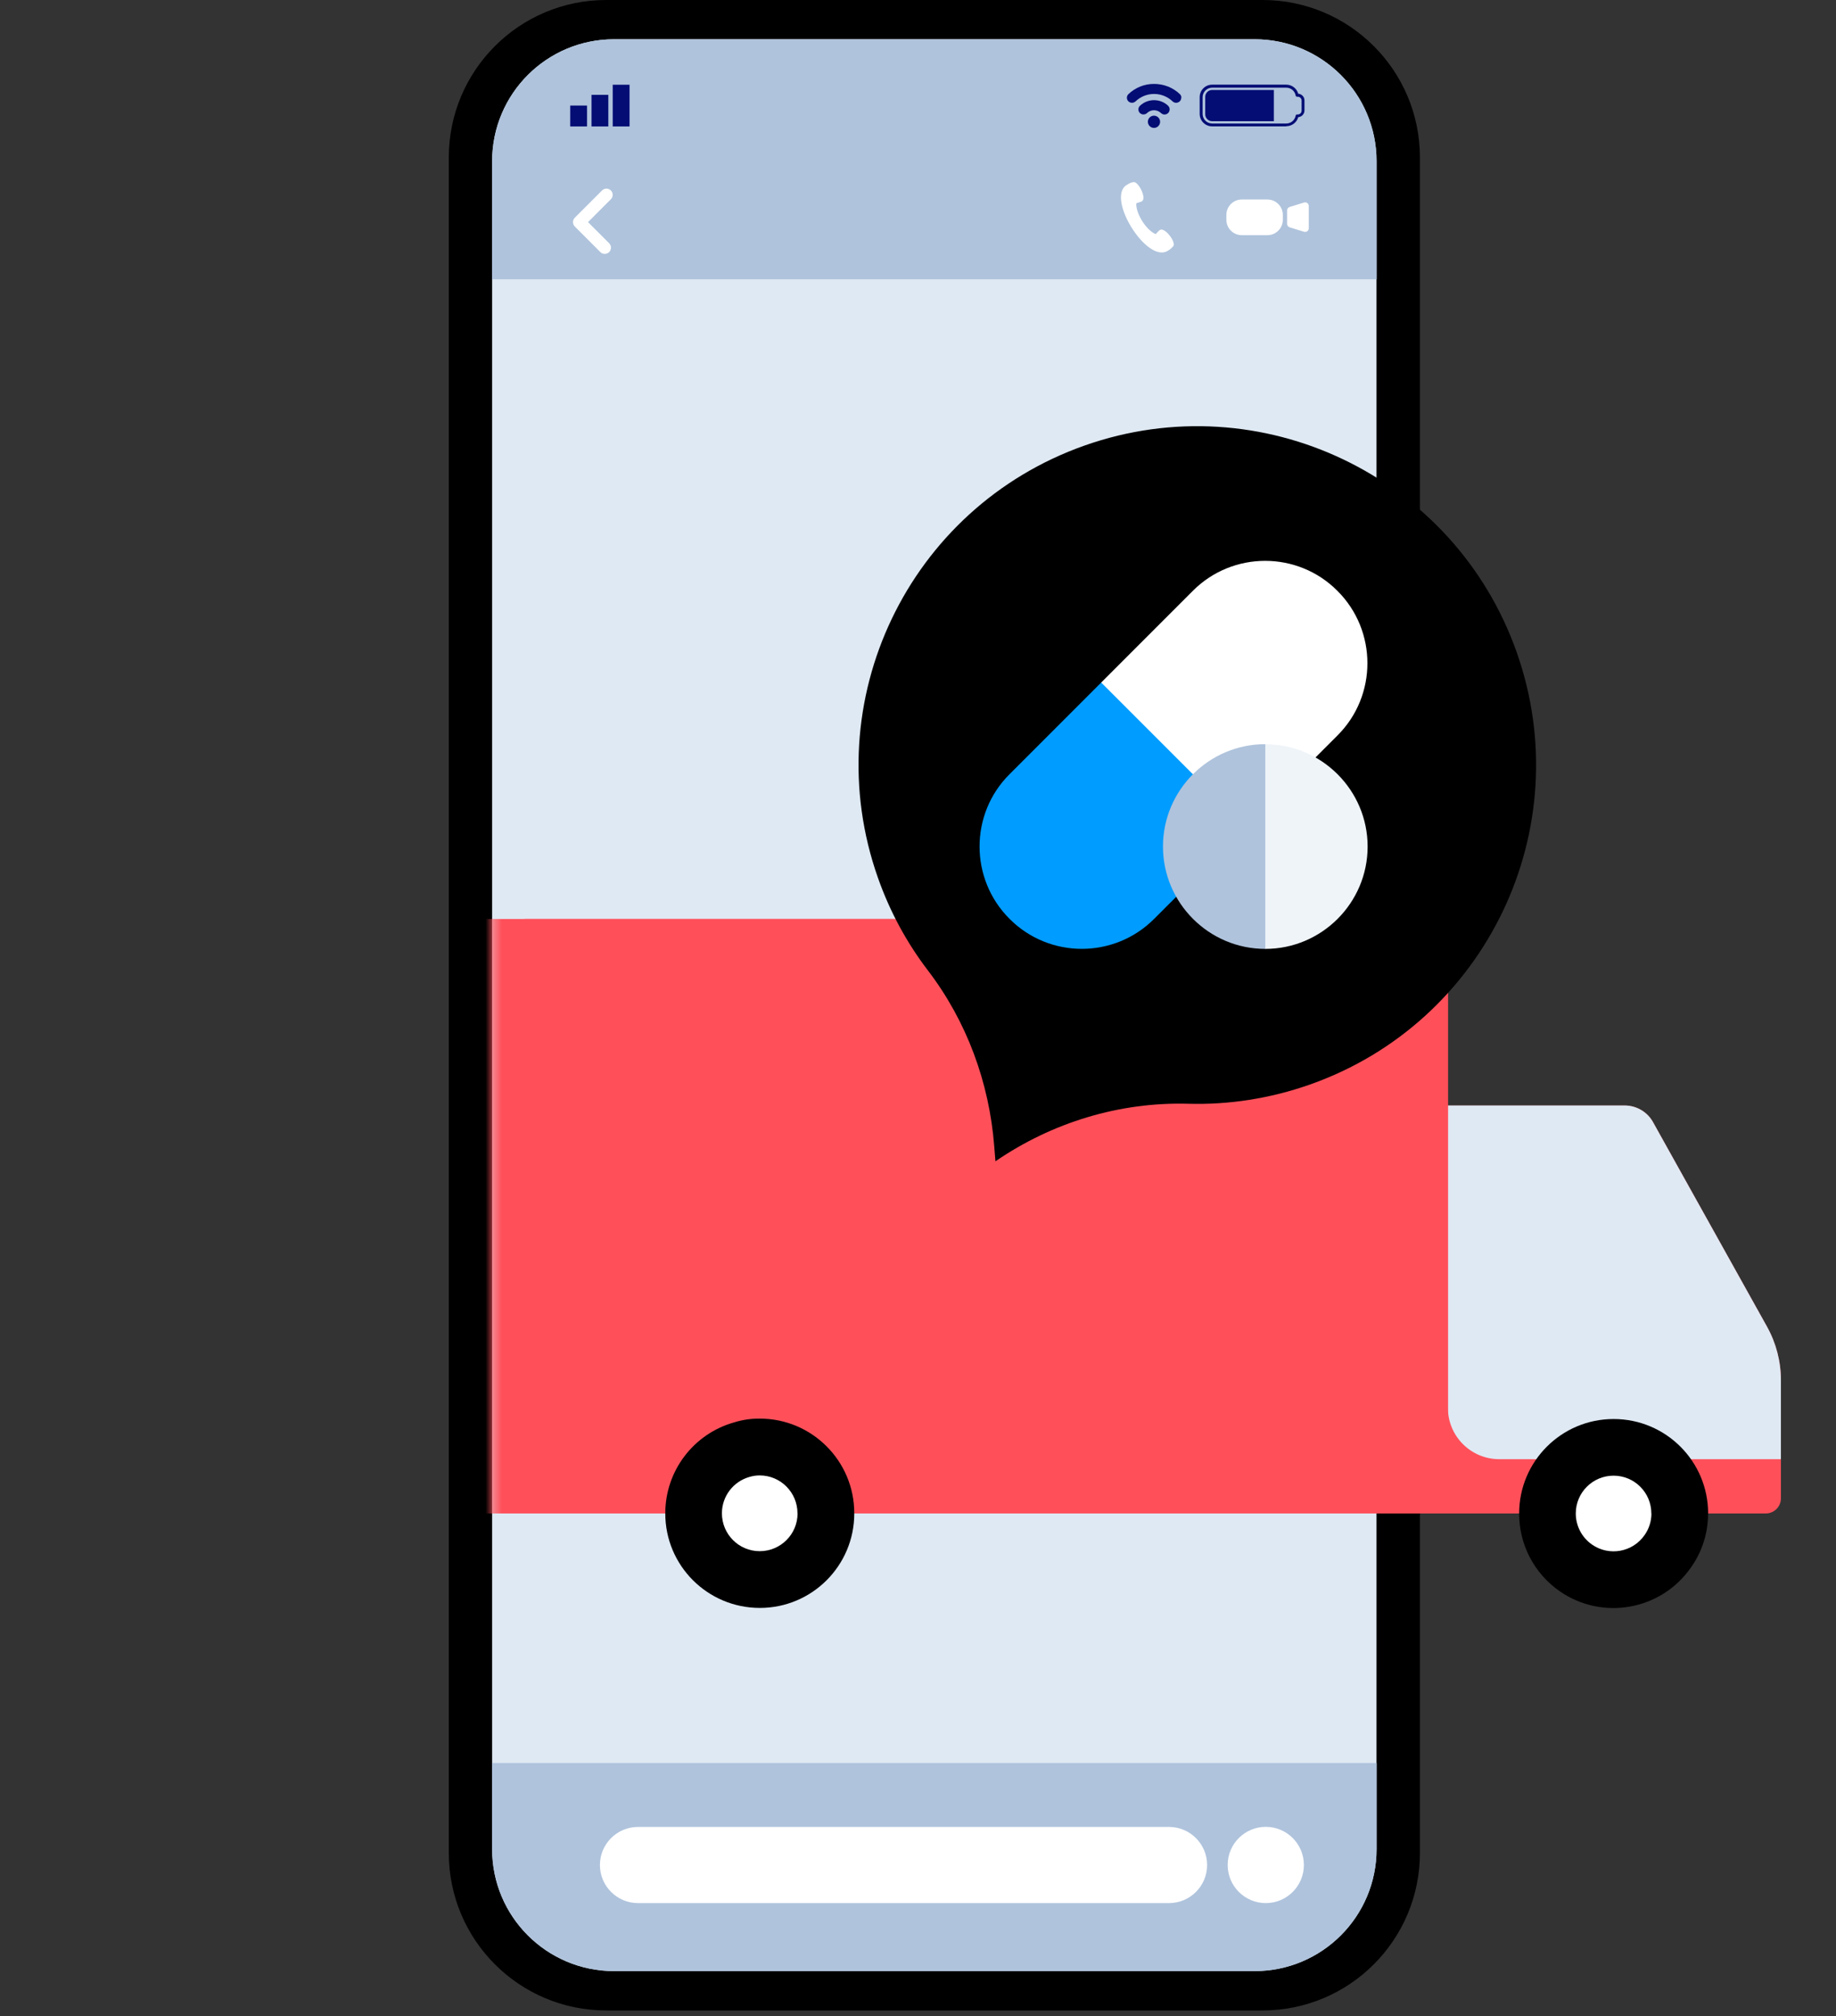 <svg width="225" height="247" viewBox="0 0 225 247" fill="none" xmlns="http://www.w3.org/2000/svg"><rect x="0" y="0" width="225" height="247" fill="#333333" stroke="none"/><path d="M154.72 0H74.29C63.636 0 55 8.636 55 19.29V226.99C55 237.644 63.636 246.28 74.29 246.28H154.72C165.374 246.28 174.01 237.644 174.01 226.99V19.29C174.01 8.636 165.374 0 154.72 0Z" fill="black"/><path d="M153.75 4.81H75.25C66.999 4.81 60.31 11.499 60.31 19.75V226.52C60.31 234.771 66.999 241.46 75.25 241.46H153.75C162.001 241.46 168.69 234.771 168.69 226.52V19.75C168.69 11.499 162.001 4.81 153.75 4.81Z" fill="#DFE9F3"/><path d="M60.31 34.21V19.75C60.31 11.5 67 4.81 75.25 4.81H153.76C162.01 4.81 168.7 11.5 168.7 19.75V34.21H60.31Z" fill="#AFC3DC"/><path d="M153.76 241.46H75.25C67 241.46 60.31 234.77 60.31 226.52V215.97H168.7V226.52C168.7 234.77 162.01 241.46 153.76 241.46Z" fill="#AFC3DC"/><path d="M143.26 223.8H78.19C75.611 223.8 73.52 225.889 73.52 228.465C73.52 231.041 75.611 233.13 78.19 233.13H143.26C145.839 233.13 147.93 231.041 147.93 228.465C147.93 225.889 145.839 223.8 143.26 223.8Z" fill="white"/><path d="M155.12 233.13C157.699 233.13 159.79 231.039 159.79 228.46C159.79 225.881 157.699 223.79 155.12 223.79C152.541 223.79 150.45 225.881 150.45 228.46C150.45 231.039 152.541 233.13 155.12 233.13Z" fill="white"/><path d="M155.32 24.44H152.18C151.136 24.44 150.29 25.286 150.29 26.33V26.92C150.29 27.964 151.136 28.81 152.18 28.81H155.32C156.364 28.81 157.21 27.964 157.21 26.92V26.33C157.21 25.286 156.364 24.44 155.32 24.44Z" fill="white"/><path d="M159.81 28.39L158.05 27.85C157.86 27.79 157.73 27.62 157.73 27.42V25.78C157.73 25.58 157.86 25.41 158.05 25.35L159.81 24.81C160.1 24.72 160.39 24.94 160.39 25.24V27.96C160.39 28.26 160.1 28.48 159.81 28.39Z" fill="white"/><path fill-rule="evenodd" clip-rule="evenodd" d="M138.08 22.67C138.38 22.45 138.57 22.37 138.9 22.31C139.45 22.17 140.46 24.09 140.02 24.58C139.86 24.77 139.64 24.74 139.25 24.91C139.17 26.14 140.48 28.22 141.63 28.68C141.9 28.41 142.01 28.22 142.23 28.13C142.89 27.97 144.14 29.72 143.79 30.15C143.57 30.4 143.43 30.53 143.11 30.72C140.57 32.33 135.51 24.24 138.08 22.65V22.67Z" fill="white"/><path d="M74.11 31.1C73.91 31.1 73.72 31.03 73.57 30.88L70.44 27.75C70.3 27.61 70.22 27.41 70.22 27.21C70.22 27.01 70.3 26.81 70.44 26.67L73.78 23.33C74.08 23.03 74.56 23.03 74.86 23.33C75.16 23.63 75.16 24.11 74.86 24.41L72.06 27.21L74.65 29.8C74.95 30.1 74.95 30.58 74.65 30.88C74.5 31.03 74.3 31.1 74.11 31.1Z" fill="white"/><path d="M157.63 15.48H148.55C147.71 15.48 147.02 14.8 147.02 13.95V11.9C147.02 11.06 147.7 10.37 148.55 10.37H157.63C158.32 10.37 158.91 10.83 159.1 11.48C159.52 11.51 159.86 11.86 159.86 12.29V13.54C159.86 13.97 159.52 14.32 159.1 14.35C158.92 15 158.32 15.46 157.63 15.46V15.48ZM148.55 10.74C147.91 10.74 147.38 11.26 147.38 11.91V13.96C147.38 14.6 147.9 15.13 148.55 15.13H157.63C158.2 15.13 158.68 14.73 158.78 14.17C158.8 14.08 158.87 14.02 158.96 14.02H159.05C159.3 14.02 159.51 13.81 159.51 13.56V12.31C159.51 12.06 159.3 11.85 159.05 11.85H158.96C158.87 11.85 158.8 11.79 158.78 11.7C158.68 11.14 158.2 10.74 157.63 10.74H148.55Z" fill="#030D74"/><path d="M148.55 11.02H156.11V14.85H148.55C148.08 14.85 147.7 14.47 147.7 14V11.87C147.7 11.4 148.08 11.02 148.55 11.02Z" fill="#030D74"/><path d="M71.94 12.93H69.88V15.49H71.94V12.93Z" fill="#030D74"/><path d="M74.55 11.62H72.49V15.49H74.55V11.62Z" fill="#030D74"/><path d="M77.15 10.38H75.09V15.49H77.15V10.38Z" fill="#030D74"/><path d="M144.76 11.97C144.76 12.14 144.7 12.29 144.58 12.41C144.33 12.65 143.94 12.66 143.69 12.41C143.08 11.83 142.27 11.51 141.43 11.51C140.59 11.51 139.78 11.83 139.17 12.41C138.92 12.65 138.52 12.65 138.28 12.41C138.04 12.17 138.04 11.78 138.28 11.54C138.28 11.54 138.28 11.54 138.29 11.53C139.14 10.72 140.27 10.27 141.44 10.28C142.61 10.28 143.74 10.72 144.59 11.53C144.71 11.64 144.78 11.8 144.78 11.97H144.76Z" fill="#030D74"/><path d="M143.15 12.96C143.4 13.19 143.4 13.58 143.17 13.83C143.17 13.83 143.17 13.83 143.16 13.84C142.91 14.09 142.52 14.09 142.27 13.84C141.79 13.39 141.05 13.39 140.58 13.84C140.33 14.08 139.93 14.08 139.69 13.84C139.45 13.6 139.45 13.21 139.69 12.97C139.69 12.97 139.69 12.97 139.7 12.96C140.67 12.04 142.19 12.04 143.16 12.96H143.15Z" fill="#030D74"/><path d="M142.17 14.92C142.17 15.33 141.83 15.67 141.42 15.67C141.01 15.67 140.67 15.33 140.67 14.92C140.67 14.51 141 14.17 141.42 14.17C141.83 14.17 142.17 14.51 142.17 14.92Z" fill="#030D74"/><mask id="mask0_3035_675" style="mask-type:luminance" maskUnits="userSpaceOnUse" x="60" y="4" width="165" height="238"><path d="M75.25 4.81H224.11V241.46H75.25C67.01 241.46 60.31 234.77 60.31 226.52V19.75C60.31 11.51 67 4.81 75.25 4.81Z" fill="white"/></mask><g mask="url(#mask0_3035_675)"><path d="M216.56 162.55L202.57 137.46C201.87 136.2 200.53 135.42 199.09 135.43H177.44V114.72C177.44 113.54 176.48 112.59 175.3 112.58H58.89C57.71 112.58 56.76 113.54 56.75 114.72V182.3C56.75 184.01 58.14 185.4 59.85 185.4H216.39C217.41 185.4 218.25 184.58 218.25 183.55C218.25 183.55 218.25 183.55 218.25 183.54V169.11C218.25 166.82 217.67 164.57 216.56 162.56V162.55Z" fill="#FF505A"/><path d="M218.25 169.1V178.75H183.73C180.26 178.75 177.44 175.94 177.44 172.46V135.42H199.09C200.53 135.42 201.87 136.19 202.57 137.45L216.56 162.54C217.67 164.54 218.25 166.8 218.25 169.09V169.1Z" fill="#DFE9F3"/><path d="M209.32 185.4C209.33 187.77 208.6 190.09 207.22 192.02C203.58 197.26 196.37 198.56 191.13 194.92C188.01 192.75 186.16 189.2 186.17 185.41C186.17 179.01 191.35 173.83 197.75 173.83C204.15 173.83 209.33 179.01 209.33 185.41L209.32 185.4Z" fill="black"/><path d="M202.38 185.4C202.38 186.35 202.09 187.27 201.54 188.05C200.08 190.15 197.2 190.67 195.1 189.21C193.85 188.34 193.11 186.92 193.11 185.4C193.11 182.84 195.18 180.77 197.74 180.77C200.3 180.77 202.37 182.84 202.37 185.4H202.38Z" fill="white"/><path d="M177.44 114.71V179.09H76.98C69.97 179.09 64.29 173.41 64.29 166.4V112.57H175.3C176.48 112.57 177.43 113.53 177.44 114.71Z" fill="#FF505A"/><path d="M104.69 185.4C104.69 191.8 99.5 196.98 93.1 196.97C86.7 196.96 81.52 191.78 81.53 185.38C81.53 180.18 85 175.62 90.01 174.23C91.01 173.92 92.06 173.77 93.11 173.78C99.51 173.78 104.7 178.98 104.69 185.38C104.69 185.38 104.69 185.38 104.69 185.39V185.4Z" fill="black"/><path d="M97.74 185.39C97.74 187.95 95.66 190.02 93.1 190.02C90.54 190.02 88.47 187.94 88.47 185.38C88.47 183.3 89.86 181.48 91.86 180.92C92.26 180.8 92.68 180.74 93.1 180.74C95.66 180.74 97.73 182.82 97.73 185.38L97.74 185.39Z" fill="white"/></g><path d="M121.84 140.39C121.23 132.6 118.47 125.11 113.73 118.9C111.16 115.54 109.07 111.73 107.59 107.53C99.96 85.91 111.3 62.21 132.91 54.58C154.51 46.96 178.24 58.3 185.87 79.9C193.5 101.52 182.16 125.22 160.55 132.85C155.61 134.59 150.55 135.35 145.61 135.21C137.19 134.98 128.93 137.5 121.99 142.26L121.84 140.39Z" fill="black"/><path d="M152.67 101.33L141.44 112.56C136.56 117.46 128.59 117.46 123.72 112.56C118.82 107.68 118.82 99.71 123.72 94.84L134.95 83.61L140.16 83.25L150.53 93.62L152.68 101.34L152.67 101.33Z" fill="#009CFF"/><path d="M163.9 90.1L152.67 101.33L143.81 92.47L134.95 83.61L146.18 72.38C151.06 67.48 159.03 67.48 163.9 72.38C168.8 77.26 168.8 85.23 163.9 90.1Z" fill="white"/><path d="M167.601 103.7C167.601 110.61 161.971 116.24 155.061 116.24L152.271 113.86V94.07L155.061 91.17C161.971 91.17 167.601 96.8 167.601 103.71V103.7Z" fill="#EFF4F9"/><path d="M155.061 91.16C148.151 91.16 142.521 96.79 142.521 103.7C142.521 110.61 148.151 116.24 155.061 116.24V91.16Z" fill="#AFC3DC"/></svg>